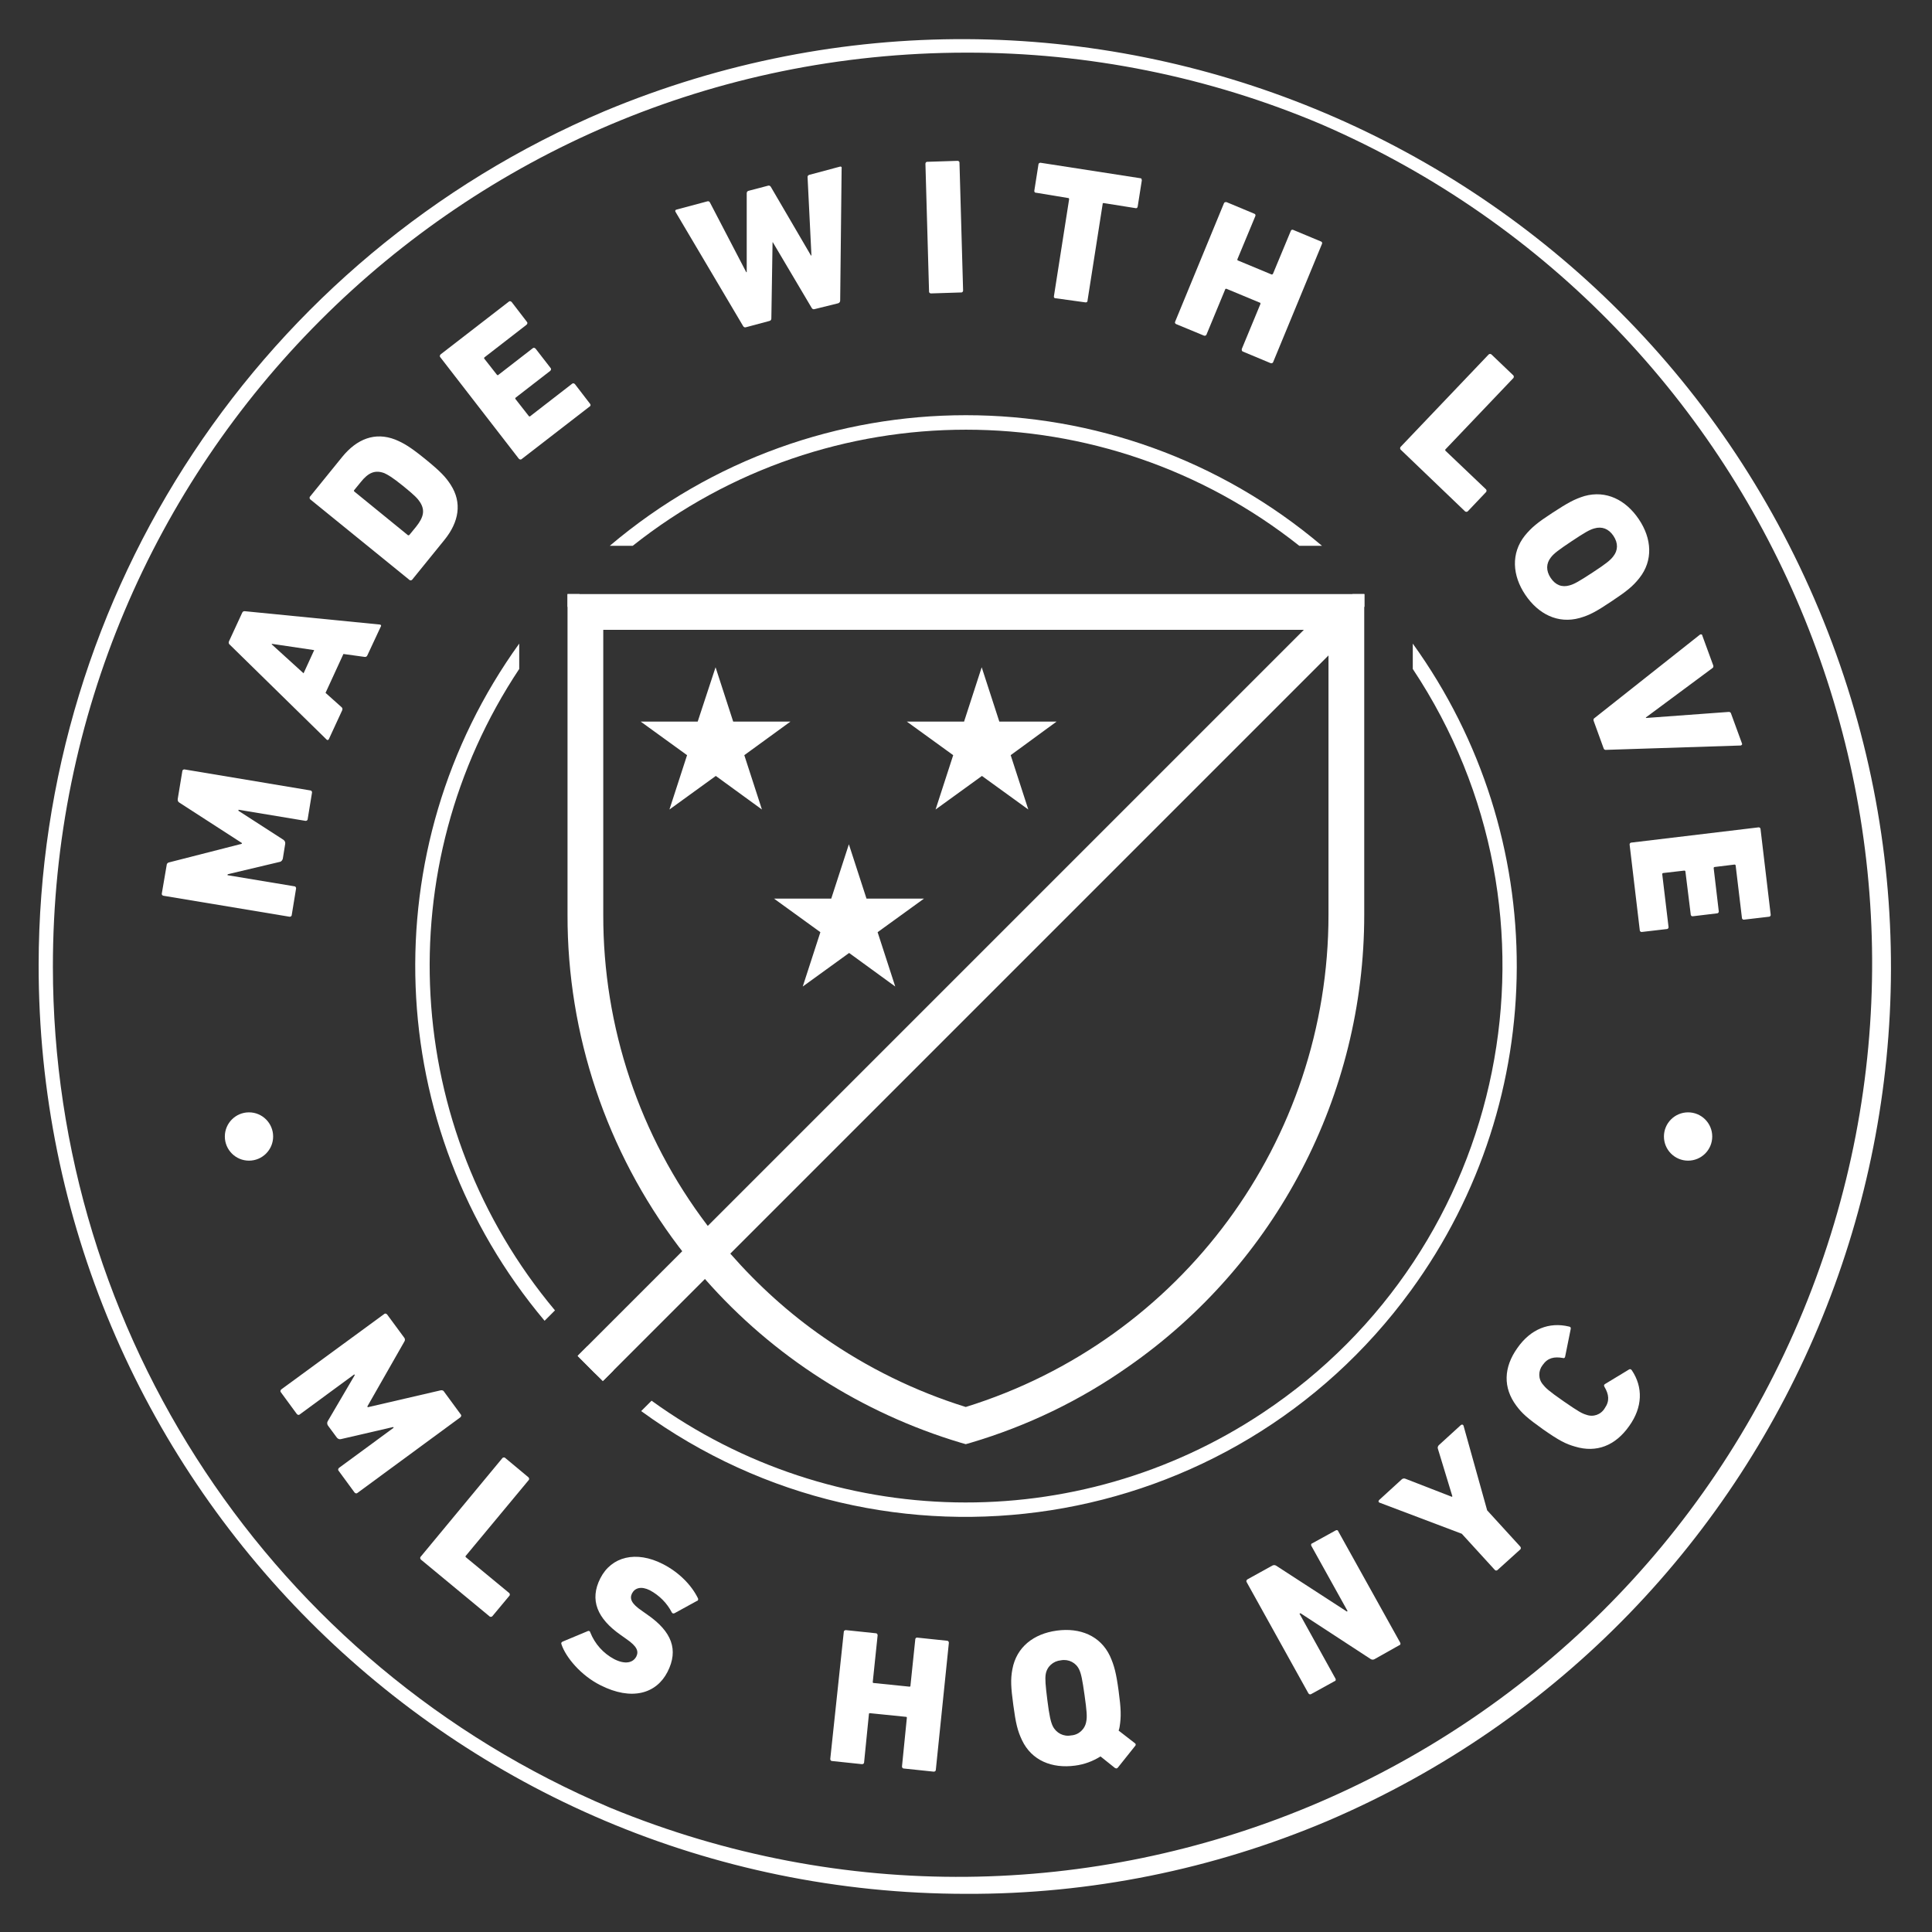 <?xml version="1.0" encoding="utf-8"?>
<!-- Generator: Adobe Illustrator 24.2.1, SVG Export Plug-In . SVG Version: 6.00 Build 0)  -->
<svg version="1.1" id="Layer_1" xmlns="http://www.w3.org/2000/svg" xmlns:xlink="http://www.w3.org/1999/xlink" x="0px" y="0px"
	 viewBox="0 0 800 800" style="enable-background:new 0 0 800 800;" xml:space="preserve">
<rect x="0" y="0" width="800" height="800" fill="#333333" stroke="none"/>
<style type="text/css">
	.st0{fill:#FFFFFF;}
</style>
<path class="st0" d="M67.6,370.9c-0.4-0.1-0.7-0.5-0.6-0.9c0,0,0,0,0,0l2-11.7c0-0.6,0.4-1.1,1-1.2l30.1-7.7l0.1-0.3l-26-16.8
	c-0.5-0.3-0.7-0.9-0.6-1.5l1.9-11.5c0-0.4,0.4-0.7,0.8-0.7c0,0,0.1,0,0.1,0l52.1,8.7c0.4,0,0.7,0.4,0.7,0.8c0,0,0,0.1,0,0.1l-1.8,11
	c0,0.4-0.4,0.7-0.8,0.7c0,0-0.1,0-0.1,0l-27.7-4.6l-0.1,0.4l18.6,12c0.6,0.4,0.9,1,0.8,1.7l-1,6.2c-0.2,0.6-0.6,1.2-1.3,1.3
	L94.3,362l-0.1,0.4l27.7,4.6c0.4,0,0.7,0.4,0.7,0.8c0,0,0,0.1,0,0.1l-1.8,11c0,0.4-0.4,0.7-0.8,0.7c0,0-0.1,0-0.1,0L67.6,370.9z"/>
<path class="st0" d="M95.1,266.9c-0.4-0.3-0.5-0.8-0.3-1.3l5.5-11.9c0.2-0.5,0.7-0.7,1.2-0.6l55.7,5.5c0.3,0,0.6,0.2,0.6,0.5
	c0,0.1,0,0.2-0.1,0.3l-5.6,12c-0.2,0.5-0.7,0.7-1.2,0.6l-8.7-1.2l-7.4,16.1l6.6,5.9c0.4,0.3,0.5,0.8,0.3,1.3l-5.5,11.9
	c-0.1,0.3-0.4,0.5-0.7,0.4c-0.1,0-0.2-0.1-0.3-0.2L95.1,266.9z M130.1,269.2l-17.5-2.6l-0.1,0.2l13.2,12L130.1,269.2z"/>
<path class="st0" d="M128.5,206.8c-0.3-0.2-0.4-0.7-0.2-1.1c0,0,0,0,0.1-0.1l13.3-16.4c6.1-7.5,13.6-10.4,21.9-7.2
	c3.4,1.4,6.1,2.9,12.5,8.1s8.5,7.5,10.5,10.6c4.8,7.4,3.5,15.4-2.6,22.9L170.7,240c-0.2,0.3-0.7,0.4-1.1,0.2c0,0,0,0-0.1-0.1
	L128.5,206.8z M169.6,221.4l2.7-3.3c3.1-3.9,3.8-6.8,1.6-10.2c-0.9-1.4-2.2-2.8-6.9-6.6s-6.4-4.7-7.9-5.4c-3.8-1.4-6.6-0.2-9.7,3.7
	l-2.7,3.3c-0.2,0.2-0.2,0.4,0,0.6c0,0,0.1,0.1,0.1,0.1l22.1,18C169.1,221.7,169.4,221.7,169.6,221.4
	C169.6,221.5,169.6,221.4,169.6,221.4L169.6,221.4z"/>
<path class="st0" d="M182.3,147.9c-0.3-0.3-0.2-0.8,0.1-1.1c0,0,0,0,0.1-0.1l28.2-21.8c0.3-0.3,0.8-0.2,1.1,0.1c0,0,0,0.1,0.1,0.1
	l6.3,8.2c0.3,0.3,0.2,0.8-0.1,1.1c0,0-0.1,0-0.1,0.1l-17.3,13.4c-0.2,0.1-0.3,0.4-0.2,0.6c0,0,0,0.1,0.1,0.1l5.1,6.5
	c0.1,0.2,0.4,0.3,0.6,0.2c0,0,0.1,0,0.1-0.1l14.2-11c0.3-0.3,0.8-0.2,1.1,0.1c0,0,0,0.1,0.1,0.1l6.2,8c0.3,0.3,0.2,0.8-0.1,1.1
	c0,0,0,0-0.1,0.1l-14.2,11c-0.2,0.1-0.3,0.4-0.2,0.6c0,0,0,0.1,0.1,0.1l5.4,6.9c0.1,0.2,0.4,0.3,0.6,0.2c0,0,0.1,0,0.1-0.1
	l17.3-13.4c0.3-0.3,0.8-0.2,1.1,0.1c0,0,0,0,0.1,0.1l6.3,8.2c0.2,0.3,0.2,0.8-0.2,1l-28.2,21.8c-0.3,0.3-0.8,0.2-1.1-0.1
	c0,0,0,0-0.1-0.1L182.3,147.9z"/>
<path class="st0" d="M337.3,128c-0.5,0.2-1-0.1-1.2-0.5l-16.1-27.2h-0.1l-0.5,31.6c0,0.5-0.3,0.9-0.8,1l-9.7,2.6
	c-0.5,0.2-1-0.1-1.2-0.5l-28-47.3c-0.2-0.4-0.1-0.8,0.4-0.9l12.7-3.4c0.5-0.2,1,0,1.2,0.5c0,0,0,0,0,0l15,28.8h0.2V80
	c0-0.5,0.3-0.9,0.8-1l8-2.1c0.5-0.2,1,0.1,1.2,0.5l16.6,28.4h0.2l-1.6-32.4c-0.1-0.5,0.3-0.9,0.7-1l12.7-3.4c0.3-0.1,0.6,0,0.7,0.3
	c0,0.1,0.1,0.2,0,0.3l-0.6,54.9c0,0.5-0.4,1-0.9,1.1L337.3,128z"/>
<path class="st0" d="M383.2,67.8c0-0.4,0.3-0.8,0.7-0.8c0,0,0,0,0.1,0l12.5-0.4c0.4,0,0.8,0.3,0.8,0.7c0,0,0,0.1,0,0.1l1.5,52.9
	c0,0.4-0.3,0.8-0.7,0.8c0,0-0.1,0-0.1,0l-12.5,0.4c-0.4,0-0.8-0.3-0.8-0.7c0,0,0-0.1,0-0.1L383.2,67.8z"/>
<path class="st0" d="M437.1,123.5h-0.2c-0.2,0-0.2-0.1-0.4-0.3c-0.1-0.1-0.1-0.2-0.1-0.3v-0.2l6.3-40.2c0-0.2-0.1-0.5-0.3-0.5h-0.1
	L429,79.8h-0.2c-0.1,0-0.2-0.1-0.3-0.2l-0.1-0.1c0,0,0-0.1-0.1-0.1c0-0.2,0-0.3,0-0.5l1.7-10.8c0-0.4,0.3-0.6,0.7-0.7h0.2l41.3,6.4
	c0.2,0,0.4,0.1,0.5,0.3c0,0.1,0,0.1,0,0.2c0.1,0.1,0.1,0.3,0.1,0.4l-1.7,10.8c0,0.2-0.2,0.5-0.3,0.6c-0.1,0.1-0.3,0.1-0.4,0.1h-0.1
	l-13.2-2.1c-0.2,0-0.2,0-0.3,0s-0.1,0.1-0.2,0.1v0.2l-6.3,40.2v0.2c-0.1,0.2-0.3,0.3-0.5,0.4c-0.1,0-0.3,0-0.4,0L437.1,123.5z"/>
<path class="st0" d="M506.8,84.2c0.1-0.4,0.6-0.6,1-0.5c0,0,0.1,0,0.1,0l11.5,4.8c0.4,0.1,0.6,0.6,0.4,1c0,0,0,0,0,0l-7.4,17.8
	c-0.1,0.2,0,0.5,0.2,0.6c0,0,0.1,0,0.1,0l13.7,5.7c0.2,0.1,0.4,0.1,0.6-0.1c0,0,0-0.1,0.1-0.1l7.4-17.8c0.1-0.4,0.6-0.6,1-0.4
	c0,0,0,0,0,0L547,100c0.4,0.1,0.6,0.6,0.4,1c0,0,0,0,0,0l-20.2,48.9c-0.1,0.4-0.6,0.6-0.9,0.5c0,0,0,0-0.1,0l-11.5-4.8
	c-0.4-0.1-0.6-0.6-0.5-1c0,0,0-0.1,0-0.1l7.7-18.6c0.1-0.2,0-0.5-0.2-0.6c0,0-0.1,0-0.1,0l-13.7-5.7c-0.2-0.1-0.5,0-0.6,0.2
	c0,0,0,0.1,0,0.1l-7.7,18.6c-0.1,0.4-0.6,0.6-1,0.5c0,0,0,0,0,0l-11.6-4.8c-0.4-0.2-0.6-0.6-0.4-1c0,0,0,0,0,0L506.8,84.2z"/>
<path class="st0" d="M616.4,146.8c0.3-0.3,0.7-0.3,1.1-0.1c0,0,0,0,0.1,0.1l9,8.6c0.3,0.3,0.3,0.7,0.1,1.1c0,0,0,0-0.1,0.1l-28,29.4
	c-0.2,0.1-0.2,0.4-0.1,0.6c0,0,0.1,0.1,0.1,0.1l16.7,15.9c0.3,0.3,0.3,0.7,0.1,1.1c0,0,0,0-0.1,0.1l-7.5,7.9
	c-0.3,0.3-0.7,0.3-1.1,0.1c0,0,0,0-0.1-0.1L580,186.2c-0.3-0.3-0.3-0.7-0.1-1.1c0,0,0,0,0.1-0.1L616.4,146.8z"/>
<path class="st0" d="M631.4,221.8c2.8-3.4,5.2-5.4,11.5-9.5s9-5.6,13.2-6.9c9-2.5,17.1,1.6,22.5,9.6s6,17.1,0.2,24.4
	c-2.7,3.4-5.2,5.4-11.5,9.6s-9,5.7-13.2,6.9c-9,2.5-17.1-1.6-22.5-9.6S625.6,229.1,631.4,221.8z M649.9,242.4c1.9-0.5,4-1.7,9.5-5.3
	s7.4-5.1,8.6-6.7c2-2.5,2.1-5.5,0.1-8.5s-4.8-4-7.9-3.1c-1.9,0.5-4,1.7-9.4,5.3s-7.4,5.1-8.6,6.7c-2,2.5-2.1,5.5-0.1,8.5
	S646.8,243.3,649.9,242.4L649.9,242.4z"/>
<path class="st0" d="M659.9,298.5c-0.2-0.5,0-1,0.4-1.2l43.6-34.5c0.3-0.2,0.7-0.2,0.9,0.1c0.1,0.1,0.1,0.2,0.1,0.3l4.5,12.3
	c0.2,0.5,0,1-0.4,1.2l-27.5,20.4l0.1,0.2l34.1-2.5c0.5-0.1,1,0.2,1.1,0.7l4.5,12.3c0.2,0.3,0,0.7-0.3,0.8c-0.1,0.1-0.2,0.1-0.3,0.1
	l-55.6,1.8c-0.5,0.1-1-0.2-1.1-0.7L659.9,298.5z"/>
<path class="st0" d="M728.1,342.6c0.4-0.1,0.8,0.2,0.9,0.6c0,0,0,0,0,0.1l4.2,35.4c0.1,0.4-0.2,0.8-0.6,0.9c0,0-0.1,0-0.1,0
	l-10.3,1.2c-0.4,0.1-0.8-0.2-0.9-0.6c0,0,0-0.1,0-0.1l-2.6-21.7c0-0.2-0.2-0.4-0.4-0.4c0,0-0.1,0-0.1,0l-8.2,1
	c-0.2,0-0.4,0.2-0.4,0.4c0,0,0,0.1,0,0.1l2.1,17.8c0.1,0.4-0.2,0.8-0.6,0.9c0,0-0.1,0-0.1,0l-10,1.2c-0.4,0.1-0.8-0.2-0.9-0.6
	c0,0,0-0.1,0-0.1l-2.2-17.8c0-0.2-0.2-0.4-0.4-0.4c0,0-0.1,0-0.1,0l-8.7,1c-0.2,0-0.4,0.2-0.4,0.4c0,0,0,0.1,0,0.1l2.6,21.8
	c0.1,0.4-0.2,0.8-0.6,0.9c0,0-0.1,0-0.1,0l-10.3,1.2c-0.4,0.1-0.8-0.2-0.9-0.6c0,0,0-0.1,0-0.1l-4.2-35.4c-0.1-0.4,0.2-0.8,0.6-0.9
	c0,0,0.1,0,0.1,0L728.1,342.6z"/>
<path class="st0" d="M400,784.2C187.7,784.1,15.8,611.8,16,399.5C16.2,245.3,108.4,106.2,250.4,46c195.9-81.8,421,10.6,502.8,206.5
	c81.4,194.8-9.6,418.7-203.7,501.6C502.2,774.1,451.4,784.4,400,784.2z M400,21.8C191,21.9,21.8,191.4,21.9,400.4
	c0.1,151.9,91,289,230.9,348.2c193.2,79.5,414.3-12.6,493.9-205.9C825.1,352,736.4,133.5,547.2,51.5C500.7,31.8,450.6,21.7,400,21.8
	z"/>
<path class="st0" d="M159.1,544.1c0.3-0.3,0.8-0.2,1.1,0.1c0,0,0,0.1,0.1,0.1l7,9.5c0.4,0.4,0.5,1.1,0.2,1.6l-15.4,27l0.2,0.3
	l30.2-7c0.6-0.1,1.2,0.1,1.4,0.6l6.9,9.4c0.3,0.3,0.2,0.8-0.1,1.1c0,0,0,0-0.1,0.1L148,618.2c-0.3,0.3-0.8,0.2-1.1-0.1
	c0,0,0,0-0.1-0.1l-6.6-9c-0.3-0.3-0.2-0.8,0.1-1.1c0,0,0,0,0.1-0.1l22.6-16.6l-0.2-0.3l-21.6,5c-0.6,0.2-1.3-0.1-1.7-0.6l-3.7-5
	c-0.4-0.6-0.4-1.3-0.1-1.8l11.2-19.1l-0.2-0.3l-22.6,16.6c-0.3,0.3-0.8,0.2-1.1-0.1c0,0,0-0.1-0.1-0.1l-6.6-9
	c-0.3-0.3-0.2-0.8,0.1-1.1c0,0,0,0,0.1-0.1L159.1,544.1z"/>
<path class="st0" d="M208,603.8c0.2-0.3,0.7-0.4,1.1-0.2c0,0,0,0,0.1,0.1l9.6,8c0.3,0.3,0.4,0.7,0.2,1.1c0,0,0,0-0.1,0.1l-26,31.3
	c-0.2,0.2-0.2,0.4,0,0.6c0,0,0.1,0.1,0.1,0.1l17.8,14.7c0.3,0.2,0.4,0.7,0.2,1.1c0,0,0,0-0.1,0.1l-7,8.4c-0.2,0.3-0.7,0.4-1.1,0.2
	c0,0,0,0-0.1-0.1l-28.4-23.5c-0.3-0.3-0.4-0.7-0.2-1.1c0,0,0,0,0.1-0.1L208,603.8z"/>
<path class="st0" d="M232.5,680.9c-0.2-0.4-0.1-0.9,0.4-1.1c0,0,0.1,0,0.2-0.1l10.3-4.3c0.4-0.2,0.8,0,1,0.4c0,0,0,0.1,0,0.1
	c1.9,4.8,5.4,8.7,9.9,11.1c4.5,2.3,7.8,1.6,9.2-1.1c1-2.1,0.4-4.1-4.1-7.2l-2.4-1.7c-9.7-6.8-13-14.5-8.4-23.5s14.8-11.5,25.8-5.9
	c6.7,3.4,11.9,8.7,14.6,14.2c0.2,0.4,0.1,0.9-0.3,1.1c0,0-0.1,0-0.1,0l-9.3,5.1c-0.4,0.2-0.9,0.1-1.1-0.3c0,0,0,0,0,0
	c-2-3.9-5.2-7.1-9.1-9.2c-3.6-1.8-6.2-1-7.4,1.3c-1.1,2.2-0.2,4.3,4.1,7.2l2.4,1.7c9.9,6.9,12.9,14.4,8.2,23.6
	c-4.6,9-14.8,12.1-27.8,5.5C240.6,693.8,234.3,686.3,232.5,680.9z"/>
<path class="st0" d="M349.4,675.7c0-0.4,0.4-0.7,0.8-0.7c0,0,0.1,0,0.1,0l12.4,1.3c0.4,0,0.7,0.4,0.7,0.8c0,0,0,0.1,0,0.1l-2,19.2
	c-0.1,0.2,0.1,0.5,0.3,0.5c0,0,0.1,0,0.1,0l14.7,1.5c0.2,0.1,0.5-0.1,0.5-0.3c0,0,0-0.1,0-0.1l2-19.2c0-0.4,0.4-0.8,0.8-0.7
	c0,0,0,0,0,0l12.4,1.3c0.4,0,0.7,0.4,0.7,0.8c0,0,0,0.1,0,0.1l-5.4,52.6c0,0.4-0.4,0.7-0.8,0.7c0,0-0.1,0-0.1,0l-12.4-1.3
	c-0.4,0-0.7-0.4-0.7-0.8c0,0,0-0.1,0-0.1l2-20c0.1-0.2-0.1-0.5-0.3-0.5c0,0-0.1,0-0.1,0l-14.8-1.5c-0.2-0.1-0.5,0.1-0.5,0.3
	c0,0,0,0.1,0,0.1l-2,20c0,0.4-0.4,0.7-0.8,0.7c0,0-0.1,0-0.1,0l-12.4-1.3c-0.4,0-0.7-0.4-0.7-0.8c0,0,0-0.1,0-0.1L349.4,675.7z"/>
<path class="st0" d="M462.9,731.9c-0.3,0.4-0.8,0.5-1.1,0.2c0,0,0,0-0.1,0l-6-4.8c-3.2,2-6.7,3.3-10.5,3.8c-9.6,1.3-18-2.1-22-10.5
	c-1.9-4-2.6-7.1-3.6-14.5s-1.2-10.6-0.4-14.9c1.7-9.2,8.8-14.7,18.4-16s18,2.1,22,10.5c1.8,4,2.6,7.1,3.6,14.5s1.1,10.6,0.4,14.9
	c-0.1,0.5-0.2,1-0.4,1.5l6.7,5.2c0.4,0.2,0.5,0.7,0.2,1.1c0,0,0,0.1-0.1,0.1L462.9,731.9z M449.8,712.8c0.4-1.9,0.2-4.4-0.7-10.8
	s-1.4-8.9-2.2-10.6c-1.3-2.9-4.4-4.5-7.6-3.9c-3.2,0.3-5.8,2.6-6.3,5.8c-0.3,1.9-0.1,4.4,0.7,10.8s1.4,8.9,2.2,10.6
	c1.4,2.9,4.5,4.5,7.6,3.9C446.7,718.4,449.3,716,449.8,712.8L449.8,712.8z"/>
<path class="st0" d="M516.2,655.1c-0.2-0.3-0.1-0.8,0.2-1c0,0,0.1,0,0.1-0.1l10.3-5.7c0.5-0.3,1.1-0.3,1.6,0l29.3,19l0.3-0.2l-15-27
	c-0.2-0.4-0.1-0.8,0.2-1c0,0,0.1,0,0.1,0l9.8-5.4c0.4-0.2,0.8-0.1,1,0.2c0,0,0,0,0,0.1l25.7,46.2c0.2,0.4,0.1,0.8-0.2,1
	c0,0-0.1,0-0.1,0l-10.3,5.8c-0.5,0.3-1.1,0.3-1.6,0l-29.1-19l-0.4,0.2l14.9,26.9c0.2,0.4,0.1,0.8-0.2,1c0,0,0,0-0.1,0l-9.8,5.4
	c-0.3,0.2-0.8,0.1-1-0.2c0,0,0-0.1-0.1-0.1L516.2,655.1z"/>
<path class="st0" d="M620.1,650.1c-0.3,0.3-0.8,0.3-1.1,0c0,0,0,0,0,0l-13.7-15l-34.1-12.9c-0.3-0.1-0.5-0.5-0.3-0.8
	c0-0.1,0.1-0.2,0.2-0.3l9.3-8.5c0.4-0.4,1-0.5,1.5-0.3l19.3,7.5l0.2-0.2l-6-19.7c-0.2-0.5,0-1.1,0.4-1.5l9.1-8.3
	c0.5-0.4,0.9-0.2,1.1,0.2l9.8,35.1l13.7,15c0.3,0.3,0.3,0.8,0.1,1.1c0,0,0,0-0.1,0.1L620.1,650.1z"/>
<path class="st0" d="M639,591.9c-6.6-4.7-8.8-6.7-11.1-9.8c-5.6-7.5-5.3-15.9,0.4-23.9c5.5-7.9,13.2-10.9,21.4-8.9
	c0.6,0.1,0.8,0.4,0.7,1l-2.3,11.4c-0.1,0.6-0.5,0.8-1,0.6c-3.5-0.6-6.2-0.1-8.3,2.9c-1.9,2.4-1.9,5.8,0.1,8.1
	c1.1,1.4,2.3,2.6,8.5,6.9s7.7,5.1,9.4,5.6c2.9,1.1,6.1,0,7.7-2.7c2.1-3,1.7-5.7-0.1-8.8c-0.3-0.5-0.3-0.9,0.2-1.2l9.9-6
	c0.5-0.3,0.8-0.2,1.2,0.3c4.7,7,4.5,15.3-1.1,23.1c-5.7,8.1-13.5,11.2-22.4,8.5C648.3,597.9,645.6,596.5,639,591.9z"/>
<circle class="st0" cx="103.1" cy="470.6" r="10"/>
<circle class="st0" cx="699" cy="470.6" r="10"/>
<path class="st0" d="M565,251.4V246h-5C561.7,247.8,563.4,249.5,565,251.4z"/>
<path class="st0" d="M240,246h-5v5.4C236.6,249.5,238.3,247.8,240,246z"/>
<path class="st0" d="M243.3,557.4l-4.1,4.1l6.8,6.8c1.3,1.2,2.5,2.3,3.8,3.4l4.2-4.2C250.4,564.2,246.8,560.9,243.3,557.4z"/>
<path class="st0" d="M262,226c80.8-64.1,195.2-64.1,276,0h9.4c-85.1-72.1-209.8-72.1-294.9,0H262z"/>
<path class="st0" d="M585,266.5V277c67.9,102.2,40.1,240.1-62.1,308c-77.1,51.3-178,49.3-253.1-5l-4.3,4.3
	c101.8,74.2,244.5,51.9,318.7-49.9C642.4,454.6,642.7,346.6,585,266.5z"/>
<path class="st0" d="M229.8,542.6C166.6,467.1,160.5,359,215,277v-10.5c-61.1,84.8-56.8,200.4,10.5,280.4L229.8,542.6z"/>
<path class="st0" d="M418.5,312.7l7.3,22.5l-19.2-13.9l-19.2,13.9l7.3-22.5l-19.2-13.9h23.7l7.3-22.5l7.3,22.5h23.7L418.5,312.7z
	 M308.2,312.7l19.1-13.9h-23.7l-7.3-22.5l-7.4,22.5h-23.6l19.2,13.9l-7.3,22.5l19.2-13.9l19.1,13.9L308.2,312.7z M358.8,372.1
	l-7.3-22.5l-7.3,22.5h-23.7l19.2,13.9l-7.3,22.5l19.2-13.9l19.1,13.9l-7.3-22.5l19.2-13.9H358.8z"/>
<path class="st0" d="M341.1,553.8c-14.3-9.9-27.2-21.6-38.7-34.7l247.7-247.7v107.4c0,93.5-60.9,176.1-150.2,203.8
	C379,576.1,359.2,566.4,341.1,553.8 M292.9,507.4c-28.1-37-43.2-82.2-43.1-128.6v-118h290.1L293.1,507.6L292.9,507.4 M235,246v132.8
	c-0.1,49.6,16.1,97.9,46.1,137.5l1.4,1.8l-43.3,43.3l10.4,10.5l42.3-42.3c28.2,32.1,64.9,55.5,105.9,67.8l2.1,0.6l2.1-0.6
	c23.3-6.9,45.3-17.5,65.2-31.5c61.2-42.6,97.7-112.5,97.7-187.1V246H235z"/>
</svg>
